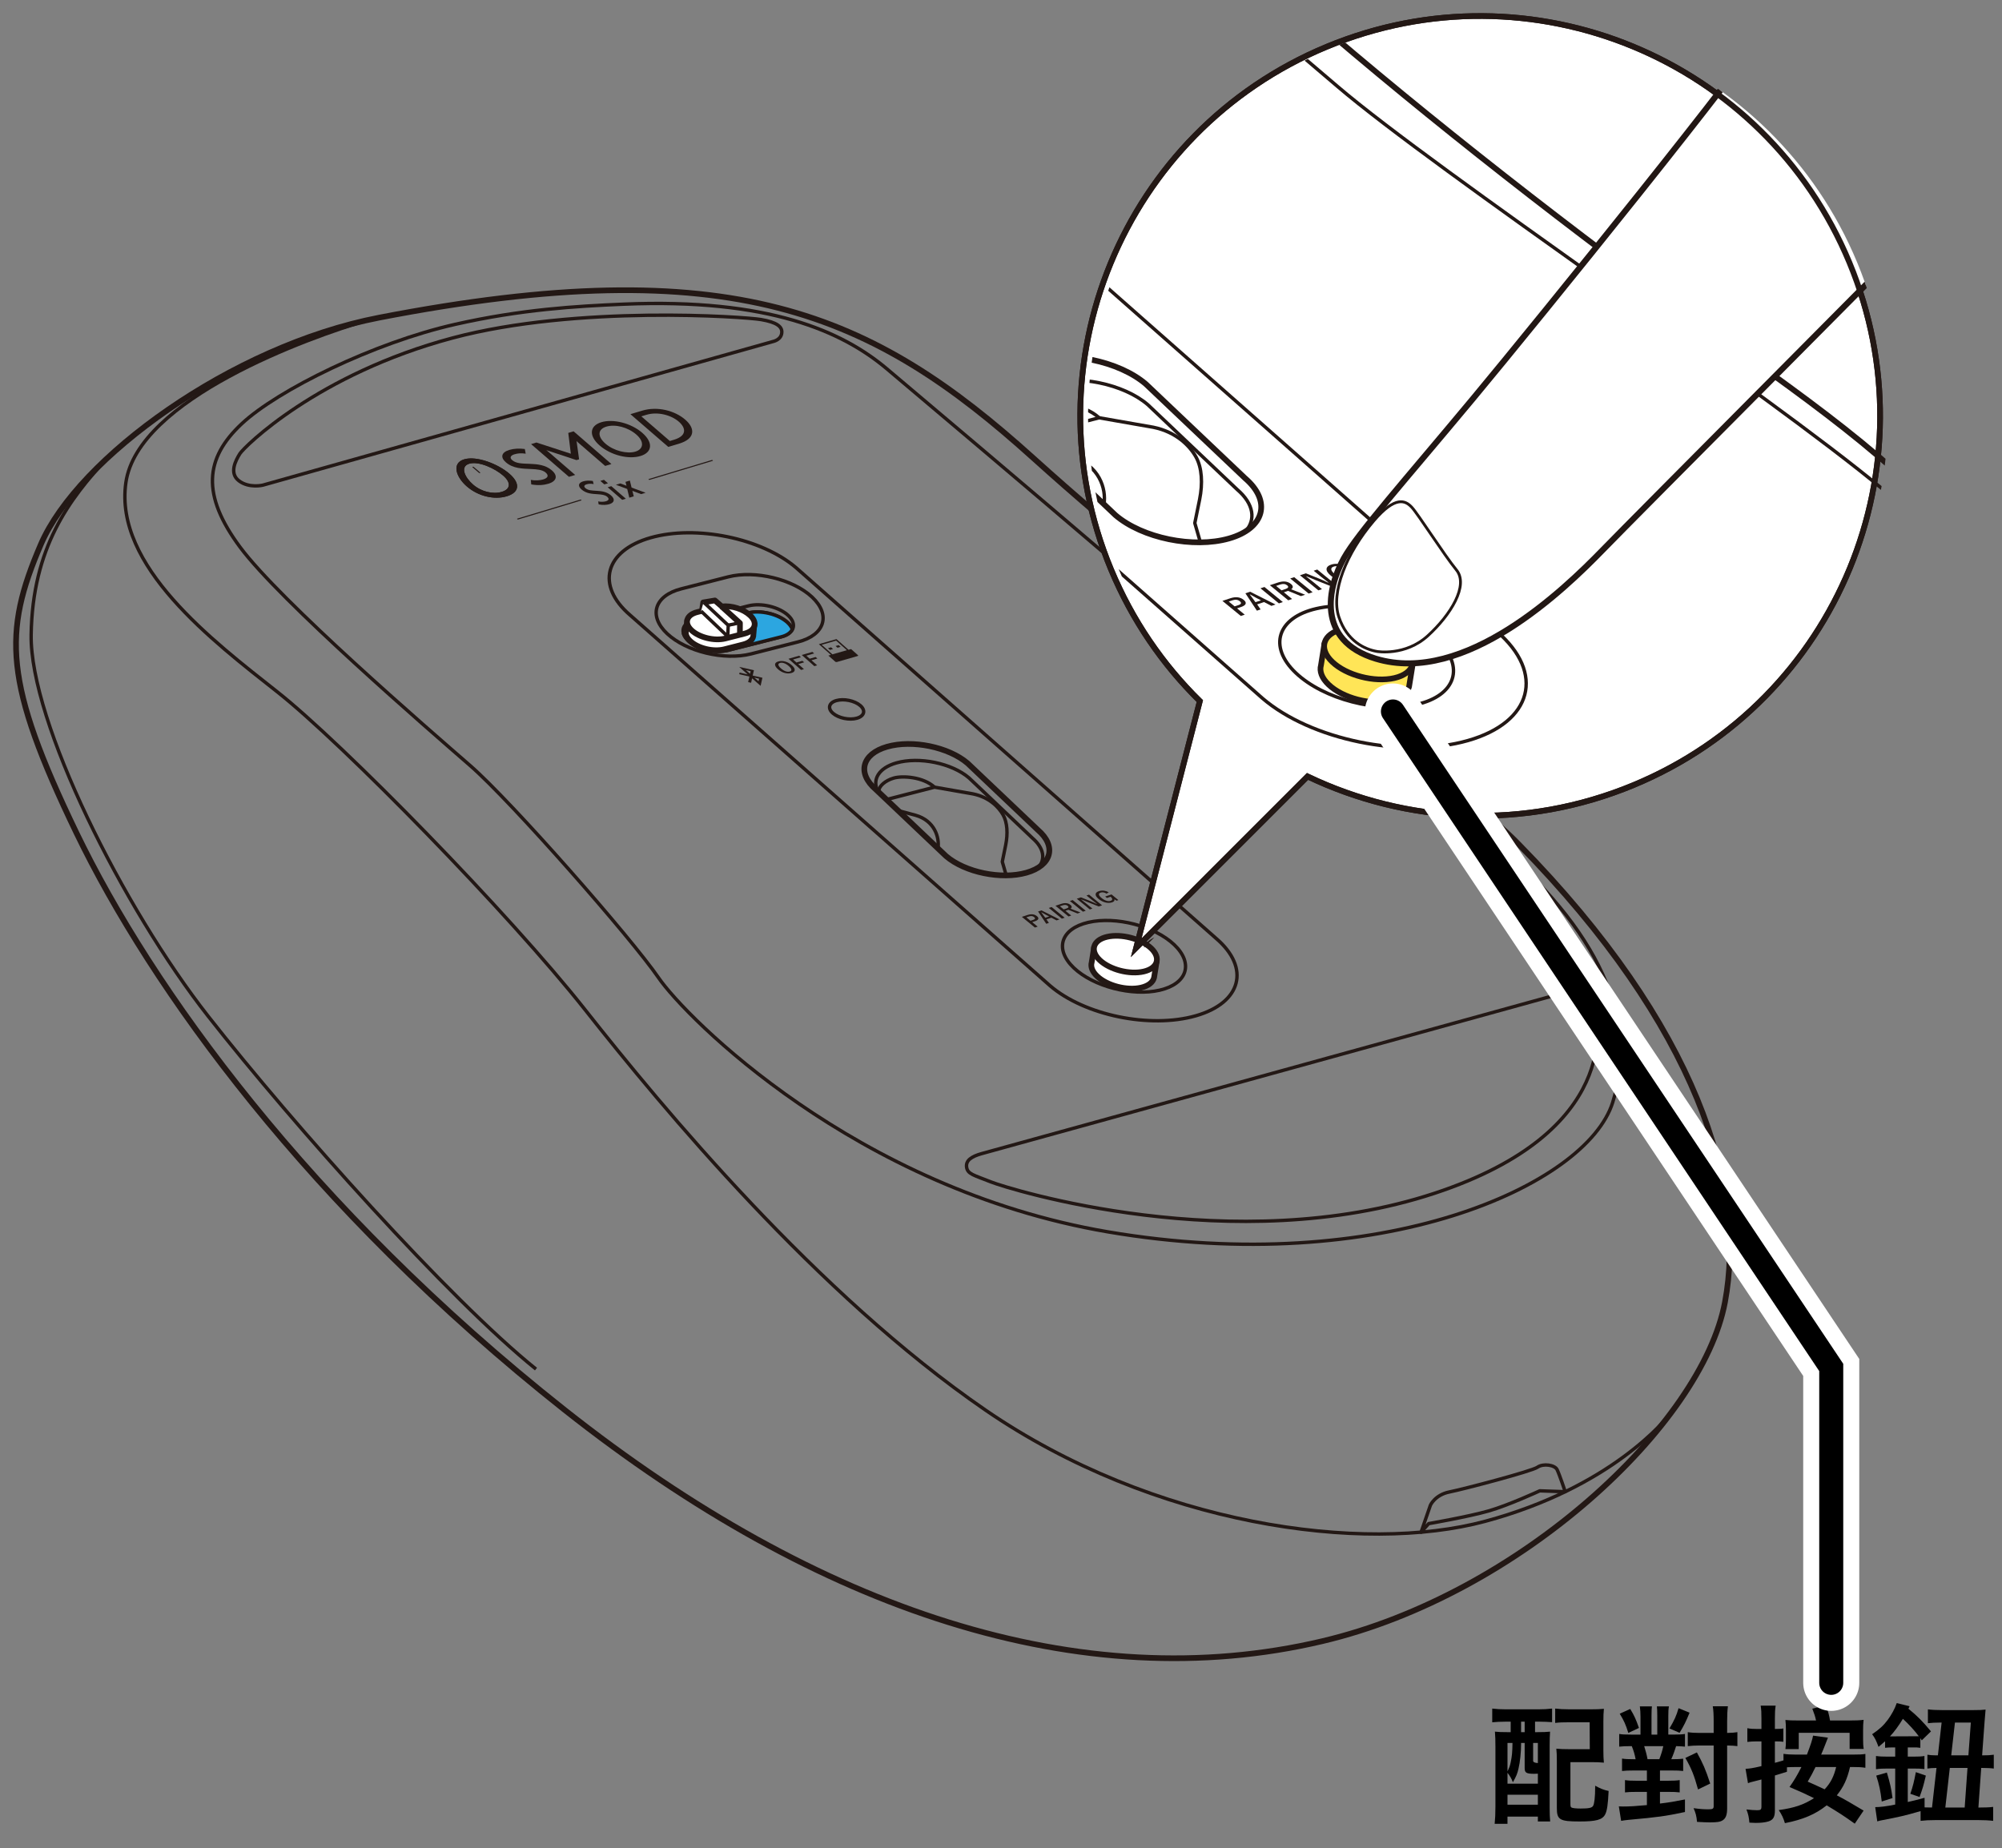 <?xml version="1.0" encoding="UTF-8"?>
<svg xmlns="http://www.w3.org/2000/svg" version="1.1" xmlns:xlink="http://www.w3.org/1999/xlink" viewBox="0 0 250 230.845">
  <rect x="0" y="0" width="250" height="230.845" fill="#808080" stroke="none"/>
  <!-- Generator: Adobe Illustrator 29.2.1, SVG Export Plug-In . SVG Version: 2.1.0 Build 116)  -->
  <defs>
    <clipPath id="clippath">
      <path d="M166.649,5.837c-25.463,10.582-37.523,39.802-26.941,65.264,2.648,6.375,6.465,11.909,11.096,16.458l-7.947,30.807,21.396-21.398c12.355,5.911,27.076,6.75,40.721,1.078,25.461-10.582,37.525-39.802,26.941-65.267-10.582-25.463-39.803-37.525-65.266-26.941Z" fill="none"/>
    </clipPath>
  </defs>
  <g id="_編集モード" data-name="編集モード">
    <g>
      <g id="Bug">
        <path id="Bug1" data-name="Bug" d="M93.148,83.692l.587.133-.073.323-.514-.456h0ZM94.721,85.087l.073-.323-.587-.133.513.456h0ZM93.582,84.491l-1.271-.289.046-.202,1.011.229-1.061-.941,1.839.416-.151.668,1.214.275-.229,1.011-1.061-.941-.126.556-.368-.083.157-.699h0Z" fill="#231815" fill-rule="evenodd"/>
      </g>
      <g>
        <path d="M105.961,81.154l-1.506-1.336-2.2.633,1.506,1.336-.317.091.857.76c.047.042.139.06.206.041l2.592-.746c.067-.019.083-.069.036-.11l-.857-.76-.317.091ZM102.603,80.53l1.809-.52,1.345,1.193-1.809.52-1.345-1.193Z" fill="#231815"/>
        <polygon points="103.641 81.169 104.024 81.059 103.782 80.844 103.399 80.955 103.641 81.169" fill="#231815"/>
        <polygon points="104.586 80.897 104.969 80.787 104.728 80.573 104.345 80.683 104.586 80.897" fill="#231815"/>
      </g>
      <g>
        <path d="M97.198,82.607c.282-.081.581-.073.896.024.282.087.543.237.782.448.274.243.394.455.36.637-.027.155-.164.267-.409.338-.282.081-.581.073-.897-.025-.282-.087-.542-.236-.781-.448-.274-.243-.394-.456-.36-.638.029-.154.165-.266.409-.336ZM97.409,82.795c-.164.047-.232.134-.204.26.026.116.13.255.314.419.209.186.418.311.626.375.173.053.331.059.472.019.163-.047.23-.133.201-.26-.026-.116-.131-.255-.313-.417-.21-.187-.419-.312-.626-.376-.172-.053-.33-.06-.471-.019Z" fill="#231815"/>
        <path d="M99.794,81.892l.217.192-.977.281.424.376.739-.213.217.192-.739.213.716.635-.355.102-1.573-1.395,1.332-.383Z" fill="#231815"/>
        <path d="M101.447,81.417l.217.192-.977.281.424.376.739-.213.217.192-.739.213.716.635-.355.102-1.573-1.395,1.332-.383Z" fill="#231815"/>
      </g>
    </g>
    <g>
      <g>
        <g>
          <path d="M57.959,57.367c-1.579.476-1.038,2.195.341,3.387,1.424,1.232,3.427,1.695,4.991,1.224s1.737-1.59.313-2.822c-1.379-1.192-4.067-2.265-5.645-1.789ZM62.656,61.429c-1.077.325-2.53-.002-3.579-.909-1.036-.896-1.667-2.248-.485-2.604s3.197.579,4.233,1.475c1.049.907.908,1.714-.17,2.039Z" fill="#231815"/>
          <g>
            <path d="M57.959,57.367c-1.579.476-1.038,2.195.341,3.387,1.424,1.232,3.427,1.695,4.991,1.224s1.737-1.59.313-2.822c-1.379-1.192-4.067-2.265-5.645-1.789ZM62.656,61.429c-1.077.325-2.53-.002-3.579-.909-1.036-.896-1.667-2.248-.485-2.604s3.197.579,4.233,1.475c1.049.907.908,1.714-.17,2.039Z" fill="#231815"/>
            <path d="M59.942,59.082c-.042.013-.102,0-.135-.029l-.796-.688c-.033-.029-.026-.062.016-.074s.102,0,.135.029l.796.688c.033.029.026.062-.016.074Z" fill="#231815"/>
            <path d="M64.589,64.841c-.033-.029-.026-.062.016-.074l7.854-2.366c.042-.013.102,0,.135.029s.026.062-.016.074l-7.854,2.366c-.042.013-.102,0-.135-.029Z" fill="#231815"/>
          </g>
          <g>
            <path d="M66.177,57.93c-.993-.041-1.713-.027-2.225-.47-.356-.308-.17-.583.275-.717.476-.143.856-.16,1.42-.081l-.11-.586c-.703-.09-1.368-.056-1.937.116-1.021.308-1.127.943-.428,1.548.9.778,2.024.787,3.178.839.72.032,1.385.089,1.786.436.447.386.263.691-.314.865-.39.117-1.004.159-1.535.055l.054.565c.878.151,1.571.086,2.147-.088.951-.287,1.267-.94.419-1.674-.79-.683-1.819-.773-2.731-.808Z" fill="#231815"/>
            <path d="M80.174,51.29l-1.45.437,4.726,4.087,1.38-.416c1.949-.587,2.049-1.855.735-2.992-1.288-1.114-3.449-1.701-5.39-1.116ZM84.154,54.923l-.507.153-3.561-3.079.655-.197c1.364-.411,3.054.023,4.019.858.88.761,1.077,1.759-.606,2.266Z" fill="#231815"/>
            <path d="M71.283,56.664l-4.3-1.399-.663.2,4.726,4.087.78-.235-3.425-2.962c-.078-.067-.171-.13-.184-.141.021.009.118.047.175.06l3.595,1.189.164-.049.164-.049-.303-2.181c.005-.032-.014-.094-.019-.107.013.011.075.083.153.15l3.425,2.962.78-.235-4.726-4.087-.663.2.322,2.598Z" fill="#231815"/>
            <path d="M75.095,52.73c-1.492.45-1.59,1.717-.211,2.91,1.424,1.232,3.615,1.757,5.093,1.312s1.636-1.678.211-2.91c-1.379-1.192-3.601-1.761-5.093-1.312ZM79.342,56.403c-1.018.307-2.674-.078-3.723-.985-1.036-.896-1.007-1.803.11-2.139s2.687.089,3.723.985c1.049.907.908,1.833-.11,2.139Z" fill="#231815"/>
          </g>
          <g>
            <path d="M76.109,62.963c-.355.107-.789.141-1.351.031l-.062-.373c.34.076.725.056.966-.016.355-.107.457-.305.156-.566-.27-.234-.693-.28-1.149-.31-.731-.049-1.441-.07-2.047-.594-.471-.407-.436-.825.193-1.015.351-.106.768-.12,1.217-.051l.098.387c-.36-.059-.599-.053-.892.035-.274.082-.378.261-.138.469.345.298.799.299,1.427.338.578.035,1.231.107,1.764.567.571.494.404.921-.182,1.097Z" fill="#231815"/>
            <path d="M75.466,60.496l-.502-.434.456-.137.502.434-.456.137ZM77.695,62.424l-1.815-1.569.456-.137,1.815,1.569-.456.137Z" fill="#231815"/>
            <path d="M80.063,61.71l-.94-.348c-.064-.021-.15-.057-.163-.063,0,.005.032.067.034.102l.147.586-.557.168-.259-1.087-1.416-.524.557-.168.613.227c.059.023.158.064.158.064,0,0-.027-.068-.033-.107l-.094-.378.543-.164.216.876,1.752.647-.557.168Z" fill="#231815"/>
          </g>
        </g>
        <path d="M89.01,57.484c-.033-.029-.094-.041-.135-.029l-7.854,2.366c-.042.013-.049.046-.016.074s.094.041.135.029l7.854-2.366c.042-.013.049-.046.016-.074Z" fill="#231815"/>
      </g>
      <g>
        <path d="M127.603,114.508l.706-.233c.476-.157.869-.108,1.18.147.162.133.214.257.155.372-.053.102-.19.19-.411.263l-.337.111.684.56-.348.115-1.628-1.335ZM128.163,114.567l.521.427.327-.108c.263-.087.306-.202.129-.347-.171-.14-.383-.168-.638-.084l-.34.112Z" fill="#231815"/>
        <path d="M130.056,113.698l2.245,1.131-.364.12-.649-.336-.614.203.306.449-.33.109-1.016-1.537.42-.139ZM131.017,114.461l-.447-.232c-.062-.033-.234-.13-.519-.29l-.023.008c.11.139.202.262.275.368l.224.308.489-.162Z" fill="#231815"/>
        <path d="M131.322,113.28l1.628,1.335-.351.116-1.628-1.335.351-.116Z" fill="#231815"/>
        <path d="M131.8,113.122l.719-.237c.472-.156.856-.113,1.151.129.109.089.161.176.157.262-.003.075-.049.145-.139.208l1.234.48-.374.123-1.135-.464-.088.032-.283.094.727.596-.34.112-1.628-1.335ZM132.352,113.183l.479.392.349-.115c.261-.086.31-.196.148-.329-.157-.128-.36-.151-.611-.068l-.364.12Z" fill="#231815"/>
        <path d="M133.953,112.411l1.628,1.335-.351.116-1.628-1.335.351-.116Z" fill="#231815"/>
        <path d="M135.996,111.736l1.628,1.335-.425.141-1.324-.528c-.284-.114-.559-.23-.825-.346l-.035.012c.192.144.394.303.606.476l.789.647-.32.106-1.628-1.335.523-.173,1.137.454c.287.118.562.241.824.37l.035-.012c-.238-.176-.445-.336-.622-.481l-.684-.56.32-.106Z" fill="#231815"/>
        <path d="M138.456,111.44l-.273.166c-.267-.16-.513-.203-.739-.128-.167.055-.236.146-.207.273.027.116.136.252.326.407.216.177.43.293.643.349.179.046.341.045.485-.002.263-.087.264-.257.004-.511l-.467.154-.218-.179.792-.261.858.703-.232.077-.275-.181c.034.091.023.172-.035.242-.05.06-.131.109-.243.146-.272.09-.566.092-.881.006-.284-.077-.549-.217-.797-.42-.282-.231-.408-.44-.378-.626.026-.157.16-.276.403-.356.217-.072.442-.09.676-.054.194.03.381.095.559.194Z" fill="#231815"/>
      </g>
      <path d="M47.328,39.674c-18.455,3.575-37.604,17.562-42.224,28.31C.37,78.999.457,85.176,9.549,104.024c9.276,19.228,28.909,46.705,60.958,72.061,31.744,25.114,64.571,35.989,94.634,28.88,24.522-5.798,47.373-26.961,50.265-42.335,2.692-14.309-3.41-34.415-25.769-57.198-6.515-6.639-16.606-13.043-25.375-19.588-12.8-9.554-24.781-19.205-35.222-28.632-20.068-18.118-37.673-26.069-81.713-17.538Z" fill="none" stroke="#231815" stroke-linejoin="round" stroke-width=".709"/>
      <path d="M13.475,57.147c-4.862,5.186-9.413,11.272-9.585,22.122s11.488,34.12,22.118,47.665c10.63,13.545,30.087,35.341,40.925,44.054" fill="none" stroke="#231815" stroke-linejoin="round" stroke-width=".425"/>
      <path d="M46.12,39.926c-7.683,2.224-28.913,9.933-30.401,20.346s10.838,19.763,18.913,26.139c8.075,6.375,28.901,27.626,38.464,39.739,9.563,12.113,28.901,35.489,49.939,49.939,21.038,14.451,47.235,18.002,62.415,13.912,15.742-4.241,22.589-12.648,23.439-13.837" fill="none" stroke="#231815" stroke-linejoin="round" stroke-width=".425"/>
      <path d="M177.459,191.357l1.163-3.369s.575-1.294,2.372-1.653,10.279-2.588,10.998-3.091,2.156-.288,2.444.288,1.023,2.771,1.023,2.771l-3.18-.111s-3.882,1.797-6.397,2.516c-2.516.719-7.476,1.581-7.476,1.581l-.948,1.069Z" fill="none" stroke="#231815" stroke-linejoin="round" stroke-width=".425"/>
      <path d="M56.84,40.508c-10.156,2.293-22.172,8.217-26.67,12.432-4.596,4.307-5.036,8.862-.198,15.384,5.005,6.748,23.64,22.851,28.745,27.295,5.138,4.472,20.117,21.534,23.518,26.493,3.4,4.959,24.597,26.375,56.102,31.735,34.143,5.809,59.786-5.809,63.044-16.151s-1.558-21.534-15.301-33.01c-10.418-8.699-39.527-28.193-48.31-35.701-8.784-7.509-22.74-19.321-27.059-22.951-5.514-4.635-14.71-8.803-32.838-8.044-5.977.25-12.798.659-21.033,2.518Z" fill="none" stroke="#231815" stroke-linejoin="round" stroke-width=".425"/>
      <path d="M32.826,60.59l63.713-17.94s1.09-.213,1.09-1.197c0-.646-.585-1.197-2.58-1.542s-23.016-1.846-38.529,2.297c-16.889,4.511-26.032,13.601-26.564,14.451-.531.85-1.381,2.444-.106,3.4s2.975.531,2.975.531Z" fill="none" stroke="#231815" stroke-linejoin="round" stroke-width=".425"/>
      <path d="M122.611,144.071l72.82-20.117s1.893-.367,2.621-.032c.895.411,1.075.971,1.217,2.246s3.352,15.106-20.13,22.862c-25.056,8.277-53.269-.567-55.394-1.417s-2.918-.963-3.041-1.846c-.115-.826.585-1.331,1.908-1.696Z" fill="none" stroke="#231815" stroke-linejoin="round" stroke-width=".425"/>
      <path d="M131.143,123.124l-52.463-46.305c-4.299-3.685-3.153-8.032,2.548-9.659h0c5.7-1.628,13.881.056,18.18,3.741l52.463,46.305c4.299,3.685,3.153,8.032-2.548,9.659h0c-5.7,1.628-13.881-.056-18.18-3.741Z" fill="none" stroke="#231815" stroke-linejoin="round" stroke-width=".425"/>
      <path d="M118.139,106.921l-8.768-8.323c-2.377-2.037-1.743-4.44,1.408-5.34h0c3.151-.9,7.674.031,10.051,2.068l8.768,8.323c2.377,2.037,1.743,4.44-1.408,5.34h0c-3.151.9-7.674-.031-10.051-2.068Z" fill="none" stroke="#231815" stroke-linejoin="round" stroke-width=".709"/>
      <path d="M109.625,98.844c-.744-1.478.094-2.929,2.305-3.56h0c2.844-.812,6.926.028,9.071,1.866l7.913,7.511c1.477,1.266,1.666,2.688.712,3.717" fill="none" stroke="#231815" stroke-linejoin="round" stroke-width=".425"/>
      <path d="M104.019,89.084h0c-.706-.605-.518-1.319.418-1.586h0c.936-.267,2.279.009,2.985.614h0c.706.605.518,1.319-.418,1.586h0c-.936.267-2.279-.009-2.985-.614Z" fill="none" stroke="#231815" stroke-linejoin="round" stroke-width=".425"/>
      <path d="M134.09,120.876h0c-2.45-2.33-1.632-4.886,1.817-5.68h0c3.449-.795,8.274.461,10.724,2.791h0c2.45,2.33,1.632,4.886-1.817,5.68h0c-3.449.795-8.274-.461-10.724-2.791Z" fill="none" stroke="#231815" stroke-linejoin="round" stroke-width=".425"/>
      <path d="M144.457,119.978l-.345,2.124c-.135.566-.691,1.03-1.621,1.245h0c-1.766.407-4.237-.236-5.491-1.429h0c-.612-.582-.826-1.192-.679-1.711l.317-1.978" fill="#fff" stroke="#231815" stroke-linejoin="round" stroke-width=".709"/>
      <path d="M137.324,119.907h0c-1.254-1.193-.836-2.502.93-2.908h0c1.766-.407,4.237.236,5.491,1.429h0c1.254,1.193.836,2.502-.93,2.908h0c-1.766.407-4.237-.236-5.491-1.429Z" fill="#fff" stroke="#231815" stroke-linejoin="round" stroke-width=".709"/>
      <path d="M110.923,99.798l5.773-1.488,4.796.838c2.057.42,3.244,1.676,3.775,2.633s.602,2.338.319,3.754l-.425,2.09.46,1.594" fill="none" stroke="#231815" stroke-linejoin="round" stroke-width=".425"/>
      <path d="M112.147,101.234l2.177.583c2.373.673,3.021,2.763,2.803,4.144" fill="none" stroke="#231815" stroke-linejoin="round" stroke-width=".425"/>
      <path d="M116.696,98.31c-1.421-1.298-4.002-1.452-5.1-1.133s-1.806,1.027-1.842,1.523" fill="none" stroke="#231815" stroke-linejoin="round" stroke-width=".425"/>
      <path d="M85.953,80.017h0c-1.135-1.062-.757-2.262.841-2.665l6.666-1.686c1.598-.403,3.834.136,4.969,1.199h0c1.135,1.062.757,2.262-.841,2.665l-6.666,1.686c-1.598.403-3.834-.136-4.969-1.199Z" fill="none" stroke="#231815" stroke-linejoin="round" stroke-width=".425"/>
      <path d="M86.753,78.248l6.666-1.686c1.598-.403,3.834.136,4.969,1.199h0c.313.293.511.597.6.891" fill="none" stroke="#231815" stroke-linejoin="round" stroke-width=".425"/>
      <path d="M83.318,79.145h0c-2.39-2.237-1.594-4.761,1.77-5.61l5.854-1.492c3.364-.849,8.071.287,10.462,2.523h0c2.39,2.237,1.594,4.761-1.77,5.61l-5.854,1.492c-3.364.849-8.071-.287-10.462-2.523Z" fill="none" stroke="#231815" stroke-linejoin="round" stroke-width=".425"/>
      <path d="M90.904,81.217l6.666-1.686c.72-.182,1.177-.529,1.375-.949l-.116-.221c-.108-.201-.267-.404-.479-.602h0c-1.135-1.062-3.372-1.602-4.969-1.199l-6.666,1.686c-.698.176-1.156.506-1.364.908.093.286.28.579.584.863,1.135,1.062,3.372,1.602,4.969,1.199Z" fill="#2ca6e0" stroke="#231815" stroke-linejoin="round" stroke-width=".425"/>
      <g>
        <path d="M94.22,77.745l-.138,1.5c.022.551-.423,1.031-1.275,1.246l-2.371.604c-1.362.344-3.269-.116-4.237-1.022h0c-.388-.363-.568-.744-.558-1.093l.194-1.596" fill="#fff" stroke="#231815" stroke-linejoin="round" stroke-width=".709"/>
        <path d="M90.131,75.737c1.291-.13,2.702.334,3.549,1.127h0c.968.906.646,1.928-.717,2.272l-2.371.604c-1.362.344-3.269-.116-4.237-1.022h0c-.968-.906-.646-1.928.717-2.272l.588-.15.154-1.058,1.461-.246.856.744Z" fill="#fff" stroke="#231815" stroke-linejoin="round" stroke-width=".709"/>
        <polyline points="90.137 75.768 92.402 77.819 92.395 79.281" fill="none" stroke="#231815" stroke-linejoin="round" stroke-width=".709"/>
        <polyline points="87.546 76.325 90.876 79.494 90.941 78.1 87.855 75.204" fill="#fff" stroke="#231815" stroke-linejoin="round" stroke-width=".425"/>
        <line x1="90.912" y1="78.089" x2="92.356" y2="77.786" fill="none" stroke="#231815" stroke-linejoin="round" stroke-width=".425"/>
      </g>
    </g>
  </g>
  <g id="_レイヤー_1" data-name="レイヤー_1">
    <g>
      <path d="M165.675,5.837c-25.463,10.582-37.523,39.802-26.941,65.264,2.648,6.375,6.465,11.909,11.096,16.458l-7.947,30.807,21.396-21.398c12.355,5.911,27.076,6.75,40.721,1.078,25.461-10.582,37.525-39.802,26.941-65.267-10.582-25.463-39.803-37.525-65.266-26.941Z" fill="#fff" stroke="#231815" stroke-width=".709"/>
      <g clip-path="url(#clippath)">
        <g>
          <g>
            <g>
              <g id="Bug2" data-name="Bug">
                <path id="Bug3" data-name="Bug" d="M119.524,27.04l.829.188-.103.455-.726-.643h0ZM121.745,29.01l.103-.456-.828-.188.725.643h0ZM120.137,28.168l-1.794-.408.065-.286,1.428.323-1.498-1.328,2.596.588-.214.943,1.714.388-.323,1.427-1.498-1.328-.178.785-.519-.118.221-.987h0Z" fill="#231815" fill-rule="evenodd"/>
              </g>
              <g>
                <path d="M106.735,32.49l-2.126-1.885-3.106.893,2.126,1.885-.447.129,1.21,1.073c.066.059.196.084.291.057l3.66-1.052c.094-.027.117-.097.051-.156l-1.21-1.073-.448.129ZM101.995,31.609l2.553-.734,1.899,1.685-2.553.734-1.899-1.685Z" fill="#231815"/>
                <polygon points="103.46 32.511 104.001 32.355 103.66 32.053 103.119 32.208 103.46 32.511" fill="#231815"/>
                <polygon points="104.795 32.127 105.336 31.971 104.995 31.669 104.454 31.825 104.795 32.127" fill="#231815"/>
              </g>
              <g>
                <path d="M109.725,30.01c.398-.115.82-.103,1.265.034.398.123.766.334,1.103.633.387.343.556.643.508.9-.039.218-.232.377-.578.477-.398.115-.821.103-1.266-.035-.398-.123-.766-.333-1.102-.632-.387-.343-.556-.643-.508-.901.04-.217.233-.376.578-.475ZM110.023,30.274c-.231.067-.327.189-.288.367.036.164.184.361.444.591.296.262.59.438.884.529.244.075.467.084.667.026.229-.066.325-.188.284-.367-.037-.163-.184-.36-.442-.589-.297-.263-.591-.441-.883-.531-.243-.075-.465-.084-.665-.027Z" fill="#231815"/>
                <path d="M113.39,29l.306.271-1.379.397.598.531,1.043-.3.306.271-1.043.3,1.01.896-.501.144-2.221-1.97,1.88-.541Z" fill="#231815"/>
                <path d="M115.724,28.329l.306.271-1.379.397.598.531,1.043-.3.306.271-1.043.3,1.01.896-.501.144-2.221-1.97,1.88-.541Z" fill="#231815"/>
              </g>
            </g>
            <g>
              <g>
                <path d="M54.331-5.622c-2.229.671-1.465,3.099.481,4.782,2.011,1.739,4.839,2.392,7.046,1.727,2.207-.665,2.453-2.245.442-3.983-1.947-1.683-5.741-3.197-7.97-2.526ZM60.963.113c-1.521.458-3.571-.003-5.052-1.284-1.462-1.265-2.353-3.174-.684-3.677,1.669-.503,4.513.818,5.975,2.083,1.481,1.28,1.282,2.42-.239,2.878Z" fill="#231815"/>
                <g>
                  <path d="M54.331-5.622c-2.229.671-1.465,3.099.481,4.782,2.011,1.739,4.839,2.392,7.046,1.727,2.207-.665,2.453-2.245.442-3.983-1.947-1.683-5.741-3.197-7.97-2.526ZM60.963.113c-1.521.458-3.571-.003-5.052-1.284-1.462-1.265-2.353-3.174-.684-3.677,1.669-.503,4.513.818,5.975,2.083,1.481,1.28,1.282,2.42-.239,2.878Z" fill="#231815"/>
                  <path d="M57.131-3.201c-.059.018-.144,0-.191-.041l-1.124-.972c-.047-.04-.037-.087.022-.105s.144,0,.191.041l1.124.972c.047.04.037.087-.022.105Z" fill="#231815"/>
                  <path d="M63.692,4.928c-.047-.04-.037-.087.022-.105l11.087-3.34c.059-.018.144,0,.191.041s.037.087-.022.105l-11.087,3.34c-.059.018-.144,0-.191-.041Z" fill="#231815"/>
                </g>
                <g>
                  <path d="M65.934-4.827c-1.402-.057-2.419-.039-3.141-.663-.503-.435-.239-.823.388-1.012.671-.202,1.208-.226,2.005-.114l-.155-.827c-.993-.127-1.931-.079-2.735.163-1.442.434-1.591,1.332-.604,2.185,1.27,1.099,2.857,1.111,4.486,1.185,1.017.045,1.955.125,2.522.615.631.545.371.975-.443,1.221-.55.166-1.417.224-2.166.077l.076.798c1.24.213,2.217.121,3.032-.125,1.343-.404,1.789-1.328.592-2.363-1.115-.964-2.568-1.091-3.856-1.14Z" fill="#231815"/>
                  <path d="M85.694-14.201l-2.047.617,6.672,5.77,1.948-.587c2.751-.829,2.892-2.619,1.037-4.223-1.819-1.573-4.869-2.402-7.61-1.576ZM91.312-9.073l-.715.215-5.027-4.347.924-.278c1.926-.58,4.312.033,5.674,1.211,1.243,1.075,1.521,2.483-.856,3.199Z" fill="#231815"/>
                  <path d="M73.142-6.615l-6.071-1.976-.935.282,6.672,5.77,1.101-.332-4.835-4.181c-.11-.095-.241-.183-.26-.199.029.013.167.067.247.085l5.075,1.679.231-.07.231-.07-.427-3.079c.007-.045-.02-.133-.027-.152.018.016.106.117.216.212l4.835,4.181,1.101-.332-6.672-5.77-.935.282.455,3.668Z" fill="#231815"/>
                  <path d="M78.523-12.168c-2.107.635-2.245,2.424-.298,4.108,2.011,1.739,5.103,2.48,7.19,1.852s2.309-2.369.298-4.108c-1.947-1.683-5.083-2.486-7.19-1.852ZM84.519-6.984c-1.438.433-3.775-.11-5.256-1.39-1.462-1.265-1.422-2.545.156-3.02s3.793.125,5.256,1.39c1.481,1.28,1.282,2.587-.156,3.02Z" fill="#231815"/>
                </g>
                <g>
                  <path d="M79.955,2.277c-.502.151-1.114.199-1.907.043l-.088-.526c.48.107,1.024.079,1.363-.023.502-.151.644-.431.22-.798-.382-.33-.978-.395-1.622-.438-1.032-.07-2.034-.098-2.89-.838-.665-.575-.615-1.165.273-1.432.495-.149,1.085-.169,1.718-.072l.139.547c-.508-.084-.846-.075-1.26.049-.387.116-.534.369-.195.662.486.421,1.127.421,2.015.477.815.049,1.738.151,2.49.801.807.698.571,1.3-.257,1.549Z" fill="#231815"/>
                  <path d="M79.047-1.205l-.708-.612.644-.194.708.612-.644.194ZM82.193,1.516l-2.562-2.215.644-.194,2.562,2.215-.644.194Z" fill="#231815"/>
                  <path d="M85.536.509l-1.326-.491c-.09-.03-.211-.08-.23-.088,0,.007.045.094.047.144l.208.828-.787.237-.366-1.534-1.999-.74.787-.237.865.321c.083.032.224.091.224.091,0,0-.038-.096-.047-.151l-.133-.534.766-.231.305,1.236,2.474.913-.787.237Z" fill="#231815"/>
                </g>
              </g>
              <path d="M98.167-5.458c-.047-.04-.132-.059-.191-.041l-11.087,3.34c-.059.018-.069.065-.022.105s.132.059.191.041l11.087-3.34c.059-.018.069-.065.022-.105Z" fill="#231815"/>
            </g>
            <g>
              <path d="M152.65,75.044l.997-.329c.672-.222,1.227-.153,1.665.207.228.187.302.362.219.525-.074.145-.268.268-.581.372l-.476.157.965.791-.491.162-2.299-1.884ZM153.44,75.127l.735.603.462-.152c.371-.123.431-.286.182-.49-.241-.197-.541-.237-.9-.119l-.479.158Z" fill="#231815"/>
              <path d="M156.112,73.901l3.17,1.597-.513.17-.916-.475-.867.286.432.634-.465.154-1.434-2.17.593-.196ZM157.468,74.978l-.631-.327c-.087-.047-.331-.183-.733-.409l-.032.011c.155.196.285.369.389.519l.316.435.691-.228Z" fill="#231815"/>
              <path d="M157.899,73.31l2.299,1.884-.496.164-2.299-1.884.496-.164Z" fill="#231815"/>
              <path d="M158.574,73.087l1.015-.335c.667-.22,1.208-.16,1.625.182.154.126.227.249.221.37-.004.106-.07.205-.196.294l1.741.678-.528.174-1.602-.655-.125.045-.4.132,1.027.842-.48.158-2.299-1.884ZM159.353,73.174l.676.554.492-.163c.368-.122.438-.277.208-.465-.221-.181-.509-.213-.863-.096l-.513.17Z" fill="#231815"/>
              <path d="M161.614,72.083l2.299,1.884-.496.164-2.299-1.884.496-.164Z" fill="#231815"/>
              <path d="M164.497,71.131l2.299,1.884-.6.198-1.869-.745c-.401-.161-.79-.324-1.165-.489l-.05.017c.271.203.557.427.856.672l1.114.913-.452.149-2.299-1.884.739-.244,1.605.641c.405.166.793.34,1.163.522l.05-.017c-.336-.248-.629-.474-.878-.678l-.965-.791.451-.149Z" fill="#231815"/>
              <path d="M167.97,70.712l-.385.234c-.377-.226-.725-.286-1.043-.181-.236.078-.333.206-.292.386.038.163.192.355.46.575.305.25.607.414.907.493.252.065.481.064.684-.003.371-.123.373-.363.005-.721l-.659.218-.308-.253,1.117-.369,1.211.993-.327.108-.389-.256c.048.128.032.242-.049.342-.07.085-.185.154-.343.207-.384.127-.798.129-1.243.008-.4-.109-.775-.306-1.124-.592-.398-.327-.576-.621-.534-.883.037-.222.227-.389.568-.502.306-.101.624-.126.955-.076.274.042.538.134.79.273Z" fill="#231815"/>
            </g>
            <g>
              <path d="M39.325-30.6C13.272-25.553-13.762-5.807-20.283,9.366c-6.684,15.55-6.561,24.27,6.275,50.878C-.914,87.388,26.802,126.178,72.046,161.973c44.813,35.454,91.156,50.805,133.596,40.771,34.617-8.185,66.877-38.061,70.96-59.765,3.8-20.2-4.814-48.584-36.378-80.747-9.197-9.372-23.443-18.412-35.822-27.653-18.07-13.488-34.983-27.112-49.723-40.42-28.33-25.577-53.183-36.802-115.355-24.758Z" fill="none" stroke="#231815" stroke-linejoin="round" stroke-width=".709"/>
              <path d="M-8.466-5.933c-6.864,7.322-13.289,15.913-13.531,31.23S-5.779,73.464,9.228,92.586c15.007,19.122,42.475,49.892,57.775,62.192" fill="none" stroke="#231815" stroke-linejoin="round" stroke-width=".425"/>
              <path d="M37.619-30.244C26.772-27.104-3.198-16.222-5.298-1.522c-2.1,14.7,15.3,27.9,26.7,36.9s40.8,39,54.3,56.1c13.5,17.1,40.8,50.1,70.5,70.5,29.7,20.4,66.682,25.413,88.112,19.64,22.223-5.987,31.888-17.855,33.088-19.534" fill="none" stroke="#231815" stroke-linejoin="round" stroke-width=".425"/>
              <path d="M223.031,183.532l1.642-4.756s.812-1.827,3.349-2.334c2.537-.507,14.511-3.653,15.526-4.363s3.044-.406,3.45.406,1.444,3.911,1.444,3.911l-4.489-.157s-5.48,2.537-9.031,3.552c-3.552,1.015-10.553,2.232-10.553,2.232l-1.338,1.508Z" fill="none" stroke="#231815" stroke-linejoin="round" stroke-width=".425"/>
              <path d="M52.752-29.422c-14.337,3.237-31.3,11.6-37.65,17.55-6.489,6.08-7.109,12.511-.28,21.718,7.066,9.527,33.373,32.259,40.58,38.532,7.254,6.314,28.4,30.4,33.2,37.4,4.8,7,34.724,37.234,79.2,44.8,48.2,8.2,84.4-8.2,89-22.8,4.6-14.6-2.2-30.4-21.6-46.6-14.707-12.281-55.8-39.8-68.2-50.4-12.4-10.6-32.103-27.275-38.2-32.4-7.784-6.543-20.766-12.427-46.358-11.355-8.438.354-18.067.93-29.692,3.555Z" fill="none" stroke="#231815" stroke-linejoin="round" stroke-width=".425"/>
              <path d="M18.852-1.072l89.944-25.327s1.539-.3,1.539-1.689c0-.912-.826-1.689-3.642-2.177s-32.492-2.607-54.392,3.243C28.46-20.653,15.552-7.822,14.802-6.622s-1.95,3.45-.15,4.8,4.2.75,4.2.75Z" fill="none" stroke="#231815" stroke-linejoin="round" stroke-width=".425"/>
              <path d="M145.602,116.778l102.8-28.4s2.672-.518,3.7-.046c1.264.58,1.518,1.371,1.718,3.171s4.732,21.325-28.418,32.275c-35.372,11.684-75.2-.8-78.2-2s-4.12-1.36-4.293-2.606c-.162-1.166.826-1.879,2.693-2.394Z" fill="none" stroke="#231815" stroke-linejoin="round" stroke-width=".425"/>
              <path d="M157.647,87.208L83.585,21.839c-6.069-5.202-4.45-11.338,3.596-13.636h0c8.047-2.298,19.596.079,25.665,5.281l74.062,65.369c6.069,5.202,4.45,11.338-3.596,13.636h0c-8.047,2.298-19.596-.079-25.665-5.281Z" fill="none" stroke="#231815" stroke-linejoin="round" stroke-width=".425"/>
              <path d="M139.288,64.334l-12.378-11.749c-3.355-2.876-2.46-6.268,1.988-7.539h0c4.449-1.27,10.834.043,14.189,2.919l12.378,11.749c3.355,2.876,2.46,6.268-1.988,7.539h0c-4.449,1.27-10.834-.043-14.189-2.919Z" fill="none" stroke="#231815" stroke-linejoin="round" stroke-width=".709"/>
              <path d="M127.269,52.931c-1.05-2.087.133-4.135,3.254-5.026h0c4.015-1.146,9.778.039,12.806,2.635l11.171,10.604c2.085,1.787,2.351,3.795,1.005,5.247" fill="none" stroke="#231815" stroke-linejoin="round" stroke-width=".425"/>
              <path d="M119.356,39.153h0c-.996-.854-.731-1.862.59-2.239h0c1.321-.377,3.217.013,4.214.867h0c.996.854.731,1.862-.59,2.239h0c-1.321.377-3.217-.013-4.214-.867Z" fill="none" stroke="#231815" stroke-linejoin="round" stroke-width=".425"/>
              <path d="M161.807,84.034h0c-3.458-3.289-2.304-6.897,2.565-8.019h0c4.869-1.122,11.681.651,15.139,3.94h0c3.458,3.289,2.304,6.897-2.565,8.019h0c-4.869,1.122-11.681-.651-15.139-3.94Z" fill="none" stroke="#231815" stroke-linejoin="round" stroke-width=".425"/>
              <path d="M176.442,82.767l-.487,2.999c-.191.799-.976,1.455-2.289,1.757h0c-2.493.574-5.981-.333-7.751-2.017h0c-.864-.822-1.166-1.683-.958-2.416l.447-2.793" fill="#ffe557" stroke="#231815" stroke-linejoin="round" stroke-width=".709"/>
              <path d="M166.372,82.666h0c-1.77-1.684-1.18-3.531,1.313-4.106h0c2.493-.574,5.981.333,7.751,2.017h0c1.77,1.684,1.18,3.531-1.313,4.106h0c-2.493.574-5.981-.333-7.751-2.017Z" fill="#ffe557" stroke="#231815" stroke-linejoin="round" stroke-width=".709"/>
              <path d="M129.102,54.278l8.15-2.1,6.77,1.184c2.904.593,4.58,2.366,5.33,3.716s.85,3.3.45,5.3l-.6,2.95.65,2.25" fill="none" stroke="#231815" stroke-linejoin="round" stroke-width=".425"/>
              <path d="M130.829,56.305l3.073.823c3.35.95,4.265,3.9,3.958,5.85" fill="none" stroke="#231815" stroke-linejoin="round" stroke-width=".425"/>
              <path d="M137.252,52.178c-2.006-1.832-5.65-2.05-7.2-1.6-1.55.45-2.55,1.45-2.6,2.15" fill="none" stroke="#231815" stroke-linejoin="round" stroke-width=".425"/>
              <path d="M93.851,26.353h0c-1.603-1.5-1.069-3.193,1.187-3.762l9.411-2.38c2.255-.569,5.412.192,7.015,1.692h0c1.603,1.5,1.069,3.193-1.187,3.762l-9.411,2.38c-2.255.569-5.412-.192-7.015-1.692Z" fill="none" stroke="#231815" stroke-linejoin="round" stroke-width=".425"/>
              <path d="M90.131,25.121h0c-3.374-3.158-2.25-6.721,2.498-7.92l8.263-2.107c4.748-1.198,11.394.405,14.769,3.562h0c3.374,3.158,2.25,6.721-2.498,7.92l-8.263,2.107c-4.748,1.198-11.394-.405-14.769-3.562Z" fill="none" stroke="#231815" stroke-linejoin="round" stroke-width=".425"/>
              <g>
                <path d="M105.478,22.842l-.194,2.118c.031.778-.597,1.455-1.799,1.759l-3.347.853c-1.923.485-4.615-.164-5.981-1.443h0c-.547-.512-.802-1.051-.788-1.544l.35-1.872" fill="#fff" stroke="#231815" stroke-linejoin="round" stroke-width=".709"/>
                <path d="M99.487,20.026c1.822-.183,4.032.454,5.228,1.573h0c1.367,1.279.911,2.722-1.012,3.207l-3.347.853c-1.923.485-4.615-.164-5.981-1.443h0c-1.367-1.279-.911-2.722,1.012-3.207l.829-.211-.031-1.505,2.006-.395,1.295,1.129Z" fill="#fff" stroke="#231815" stroke-linejoin="round" stroke-width=".709"/>
                <polyline points="99.599 20.016 102.797 22.911 102.903 25.01" fill="none" stroke="#231815" stroke-linejoin="round" stroke-width=".709"/>
                <polyline points="96.058 20.838 100.758 25.312 100.758 23.338 96.401 19.25" fill="none" stroke="#231815" stroke-linejoin="round" stroke-width=".425"/>
                <line x1="100.758" y1="23.338" x2="102.797" y2="22.911" fill="none" stroke="#231815" stroke-linejoin="round" stroke-width=".425"/>
              </g>
            </g>
          </g>
          <g>
            <path d="M392.891-146.902s-44.146,63.609-46.359,67.723c-4.513,8.386-7.836,28.35-9.818,34.562-1.987,6.209-9.664,35.055-10.955,39.101-2.604,8.149-8.429,14.543-15.208,16.577-6.786,2.029-25.053,4.931-29.726,5.323-4.671.393-11.386-2.68-12.992-5.688,0,0-14.765,4.428-23.825,13.707-9.057,9.277-39.241,39.522-43.94,44.359-4.708,4.84-17.135,16.862-28.255,13.507-7.519-2.271-5.997-8.965-4.005-12.534,1.72-3.103,7.599-9.696,16.135-19.955,8.523-10.247,34.602-42.532,36.947-46.802,0,0-9.866-9.901-6.955-20.71,0,0-6.401-10.146-1.787-23.725,0,0-3.361-11.581,2.791-20.218,8.174-11.476,18.484-20.875,22.697-24.989,4.211-4.115,18.816-16.493,22.33-18.709,3.512-2.208,23.352-16.856,25.94-20.216,2.588-3.367,29.535-45.78,29.535-45.78" fill="#fff" stroke="#221714" stroke-width=".75"/>
            <path d="M267.42,10.658s23.617-8.098,27.754-7.788" fill="none" stroke="#221714" stroke-width=".5"/>
            <path d="M220.889,2.977s5.007-5.566,6.267-13.339" fill="none" stroke="#221714" stroke-width=".5"/>
            <path d="M212.248-41.315c1.442-3.918,4.407-11.837,7.333-13.188" fill="none" stroke="#221714" stroke-width=".25"/>
            <path d="M213.933-17.734s1.517-14.01,7.226-17.978" fill="none" stroke="#221714" stroke-width=".25"/>
            <path d="M171.557,65.042c2.719-3.193,3.962-2.519,4.733-1.694.773.819,4.006,5.903,5.576,7.829,1.582,1.925-.73,5.643-3.562,8.222-2.831,2.585-6.363,1.96-6.363,1.96-1.494-.26-3.734-1.263-4.753-4.311-1.014-3.038.904-7.936,4.369-12.006Z" fill="#fff" stroke="#221714" stroke-width=".35"/>
          </g>
        </g>
        <path d="M166.918,5.837c-25.463,10.582-37.523,39.802-26.941,65.264,2.648,6.375,6.465,11.909,11.096,16.458l-7.947,30.807,21.396-21.398c12.355,5.911,27.076,6.75,40.721,1.078,25.461-10.582,37.525-39.802,26.941-65.267-10.582-25.463-39.803-37.525-65.266-26.941Z" fill="none"/>
      </g>
      <path d="M165.675,5.837c-25.463,10.582-37.523,39.802-26.941,65.264,2.648,6.375,6.465,11.909,11.096,16.458l-7.947,30.807,21.396-21.398c12.355,5.911,27.076,6.75,40.721,1.078,25.461-10.582,37.525-39.802,26.941-65.267-10.582-25.463-39.803-37.525-65.266-26.941Z" fill="none" stroke="#231815" stroke-width=".709"/>
    </g>
  </g>
  <g id="_レイヤー_2" data-name="レイヤー_2">
    <g>
      <rect x="90.362" y="212.368" width="159.101" height="18.127" fill="none"/>
      <path d="M191.689,216.332h.225c.832,0,1.185-.016,1.648-.064-.032.496-.048,1.088-.048,1.761v7.683c0,.769.016,1.296.063,1.777h-1.536v-.608h-3.794v.896h-1.601c.064-.625.096-1.232.096-2.177v-7.411c0-.816-.016-1.361-.063-1.921.448.048.816.064,1.633.064h.336v-1.312h-.561c-.688,0-1.296.032-1.744.08v-1.713c.512.064,1.088.096,1.761.096h3.921c.688,0,1.265-.032,1.793-.096v1.697c-.432-.032-1.057-.064-1.633-.064h-.496v1.312ZM192.042,221.518c-.177.016-.336.016-.465.016-1.008,0-1.184-.144-1.184-.736v-3.121h-.448v.192c0,.944-.129,2.225-.32,3.009-.145.64-.288.977-.704,1.713-.177-.48-.353-.769-.673-1.185v1.36h3.794v-1.249ZM188.248,217.677v3.553c.24-.512.305-.672.4-1.136.16-.752.208-1.249.224-2.417h-.624ZM188.248,225.392h3.794v-1.248h-3.794v1.248ZM189.945,215.02v1.312h.448v-1.312h-.448ZM192.042,217.677h-.593v2.225q0,.256.593.289v-2.513ZM200.221,218.573c0,.656.017,1.104.064,1.568-.513-.048-.881-.064-1.601-.064h-2.577v5.234c0,.288.032.368.128.432.145.08.561.128,1.137.128,1.024,0,1.425-.08,1.568-.336.16-.272.256-1.136.256-2.337v-.176c.673.368,1.089.528,1.681.656-.08,1.681-.191,2.465-.432,2.929-.353.672-1.12.88-3.201.88-2.465,0-2.833-.208-2.833-1.665v-5.858c0-.769-.017-1.057-.064-1.569.48.048.912.064,1.601.064h2.577l-.016-3.361h-2.529c-.816,0-1.28.016-1.776.08v-1.793c.512.064,1.056.096,1.792.096h2.642c.72,0,1.185-.016,1.648-.064-.048.56-.064.848-.064,1.617v3.538Z"/>
      <path d="M206.953,216.636v-2.337c0-.608-.016-.864-.048-1.185h1.505c-.064.288-.08.672-.08,1.249v2.273h.607c.705,0,1.073-.016,1.473-.08v1.585c-.256-.032-.624-.048-1.104-.064-.144.48-.416,1.233-.607,1.633h.111c.641,0,1.024-.016,1.377-.064v1.537c-.416-.048-.736-.064-1.521-.064h-1.377v1.28h.992c.656,0,1.057-.016,1.473-.08v1.537c-.416-.048-.736-.064-1.473-.064h-.992v1.457c1.2-.144,1.745-.24,3.121-.512v1.569c-2.497.528-3.329.64-7.026.977q-.528.048-.944.128l-.288-1.809c.272.016.4.016.513.016.832,0,1.632-.048,2.992-.176v-1.649h-1.28c-.72,0-1.056.016-1.456.064v-1.537c.416.064.8.08,1.456.08h1.28v-1.28h-1.584c-.769,0-1.089.016-1.521.064v-1.553c.384.064.769.08,1.425.08h.271c-.112-.576-.224-1.008-.48-1.633h-.096c-.624,0-1.04.016-1.473.064v-1.585c.353.064.784.08,1.473.08h1.185v-2.257c0-.448-.032-.896-.08-1.265h1.505c-.032.288-.049.561-.049,1.201v2.321h.721ZM203.576,213.435c.496.816.704,1.265,1.088,2.369l-1.328.625c-.32-1.041-.544-1.537-1.072-2.401l1.312-.592ZM205.32,218.077c.145.432.353,1.233.416,1.633h1.473c.225-.592.368-1.041.496-1.633h-2.385ZM210.986,213.899c-.432,1.072-.72,1.648-1.248,2.513l-1.265-.544c.608-1.024.849-1.537,1.137-2.529l1.376.561ZM212.043,223.487c-.48-1.76-.849-2.657-1.584-3.938l1.44-.688c.768,1.393,1.088,2.129,1.664,3.89l-1.521.736ZM215.677,216.428c.656-.016.88-.032,1.28-.096v1.745c-.352-.048-.624-.064-1.28-.08v7.843c0,.816-.16,1.249-.561,1.505-.304.192-.672.256-1.633.256q-.464,0-1.568-.064c-.063-.736-.16-1.088-.432-1.712.815.112,1.28.144,1.856.144.544,0,.656-.08.656-.4v-7.571h-1.745c-.624,0-1.024.032-1.488.08v-1.745c.4.064.849.096,1.488.096h1.745v-1.425c0-.896-.032-1.424-.112-1.905h1.889c-.063.512-.096,1.057-.096,1.905v1.425Z"/>
      <path d="M231.021,220.686c-.353,1.521-.801,2.481-1.648,3.537.96.497,1.712.929,3.345,1.905l-1.104,1.633c-1.488-1.057-1.921-1.329-3.505-2.289-1.409,1.121-2.945,1.777-5.219,2.225-.176-.608-.384-1.057-.768-1.633,1.952-.272,3.089-.656,4.401-1.488-1.104-.544-1.585-.769-3.058-1.393.608-.865.929-1.409,1.489-2.497h-.673c-.416,0-.864.016-1.136.032v.561c-.32.096-.833.256-1.505.464v4.37c0,.8-.208,1.168-.784,1.36-.4.128-.929.192-1.617.192-.224,0-.399-.016-.784-.032-.063-.688-.128-1.024-.368-1.649.561.064.961.096,1.329.096.448,0,.544-.08.544-.464v-3.377q-.688.176-.992.256c-.272.064-.513.128-.688.208l-.304-1.792c.544-.032.815-.064,1.984-.336v-3.089h-.593c-.416,0-.735.016-1.168.064v-1.713c.4.08.721.096,1.185.096h.576v-1.281c0-.768-.016-1.12-.096-1.632h1.872c-.08.512-.096.88-.096,1.616v1.297c.433,0,.832-.016,1.057-.064v1.665c-.368-.048-.465-.048-1.057-.048v2.673c.176-.032.528-.144,1.072-.304v-.816c.416.064.881.096,1.568.096h1.361c.479-1.249.672-1.857.768-2.369l1.857.256c-.064.144-.145.368-.593,1.504-.032.096-.048.112-.256.608h3.953c.753,0,1.153-.016,1.569-.08v1.729c-.48-.08-.849-.096-1.569-.096h-.352ZM226.778,214.875c-.111-.512-.208-.816-.464-1.473l1.696-.432c.288.8.433,1.345.513,1.905h2.449c.72,0,1.232-.016,1.744-.08-.048.464-.063.752-.063,1.329v1.072c0,.497.016.865.08,1.233h-1.761v-2.017h-6.354v2.033h-1.665c.048-.32.064-.576.064-1.2v-1.104c0-.608-.017-.928-.064-1.329.416.048.832.064,1.713.064h2.112ZM226.715,220.686c-.353.736-.608,1.2-.977,1.825q.849.368,2.113.96c.752-.8,1.152-1.601,1.44-2.785h-2.577Z"/>
      <path d="M239.833,226.192c-.191.064-.208.064-.399.112-1.425.416-2.289.624-4.643,1.072q-.031.016-.368.096l-.256-1.777c.593,0,1.393-.096,2.497-.32v-4.498h-.896c-.672,0-1.04.016-1.504.08v-1.648c.447.064.864.08,1.488.08h.912v-1.152h-.288c-.4,0-.72.016-.977.048v-.816c-.208.192-.368.32-.816.704-.319-.848-.432-1.072-.8-1.584.864-.576,1.425-1.088,1.937-1.777.496-.672.896-1.409,1.137-2.113l1.601.4-.145.304c1.121.913,1.81,1.617,2.817,2.833l-1.152,1.12c-.08-.128-.112-.16-.176-.272v1.201c-.305-.048-.496-.048-.993-.048h-.576v1.152h.673c.592,0,1.072-.016,1.408-.08v1.632c-.368-.048-.752-.064-1.408-.064h-.673v4.178c.688-.144,1.009-.24,2.098-.528v1.201l.928.016.561-4.946c-.544.016-.864.032-1.137.08v-1.729c.272.048.673.08,1.072.08h.24l.465-4.098h-.097c-.688,0-1.248.032-1.616.08v-1.729c.416.064,1.024.096,1.809.096h3.777c.912,0,1.2-.016,1.617-.064,0,.048-.049.56-.129,1.553l-.304,4.162c.704,0,.992-.016,1.457-.08v1.729c-.48-.064-.705-.064-1.569-.08l-.352,4.946h.176c.752,0,1.185-.016,1.665-.08v1.745c-.528-.064-1.073-.096-1.857-.096h-5.33c-.8,0-1.328.032-1.873.096v-1.216ZM234.983,224.992c-.16-1.376-.32-2.097-.688-3.233l1.329-.384c.4,1.345.56,2.033.704,3.186l-1.345.432ZM239.609,216.844c-.433-.608-1.248-1.504-1.984-2.177-.513.848-1.057,1.601-1.617,2.193l3.602-.016ZM238.553,224.031c.32-.928.465-1.521.688-2.705l1.248.432c-.304,1.296-.384,1.569-.784,2.673l-1.152-.4ZM245.34,225.744l.352-4.946h-2.208l-.561,4.946h2.417ZM245.804,219.229l.305-4.098h-1.985l-.464,4.098h2.145Z"/>
    </g>
    <polyline points="228.676 210.174 228.676 170.783 173.943 88.856" fill="none" stroke="#fff" stroke-linecap="round" stroke-miterlimit="10" stroke-width="7"/>
    <polyline points="228.676 210.174 228.676 170.783 173.943 88.856" fill="none" stroke="#000" stroke-linecap="round" stroke-miterlimit="10" stroke-width="3"/>
  </g>
</svg>